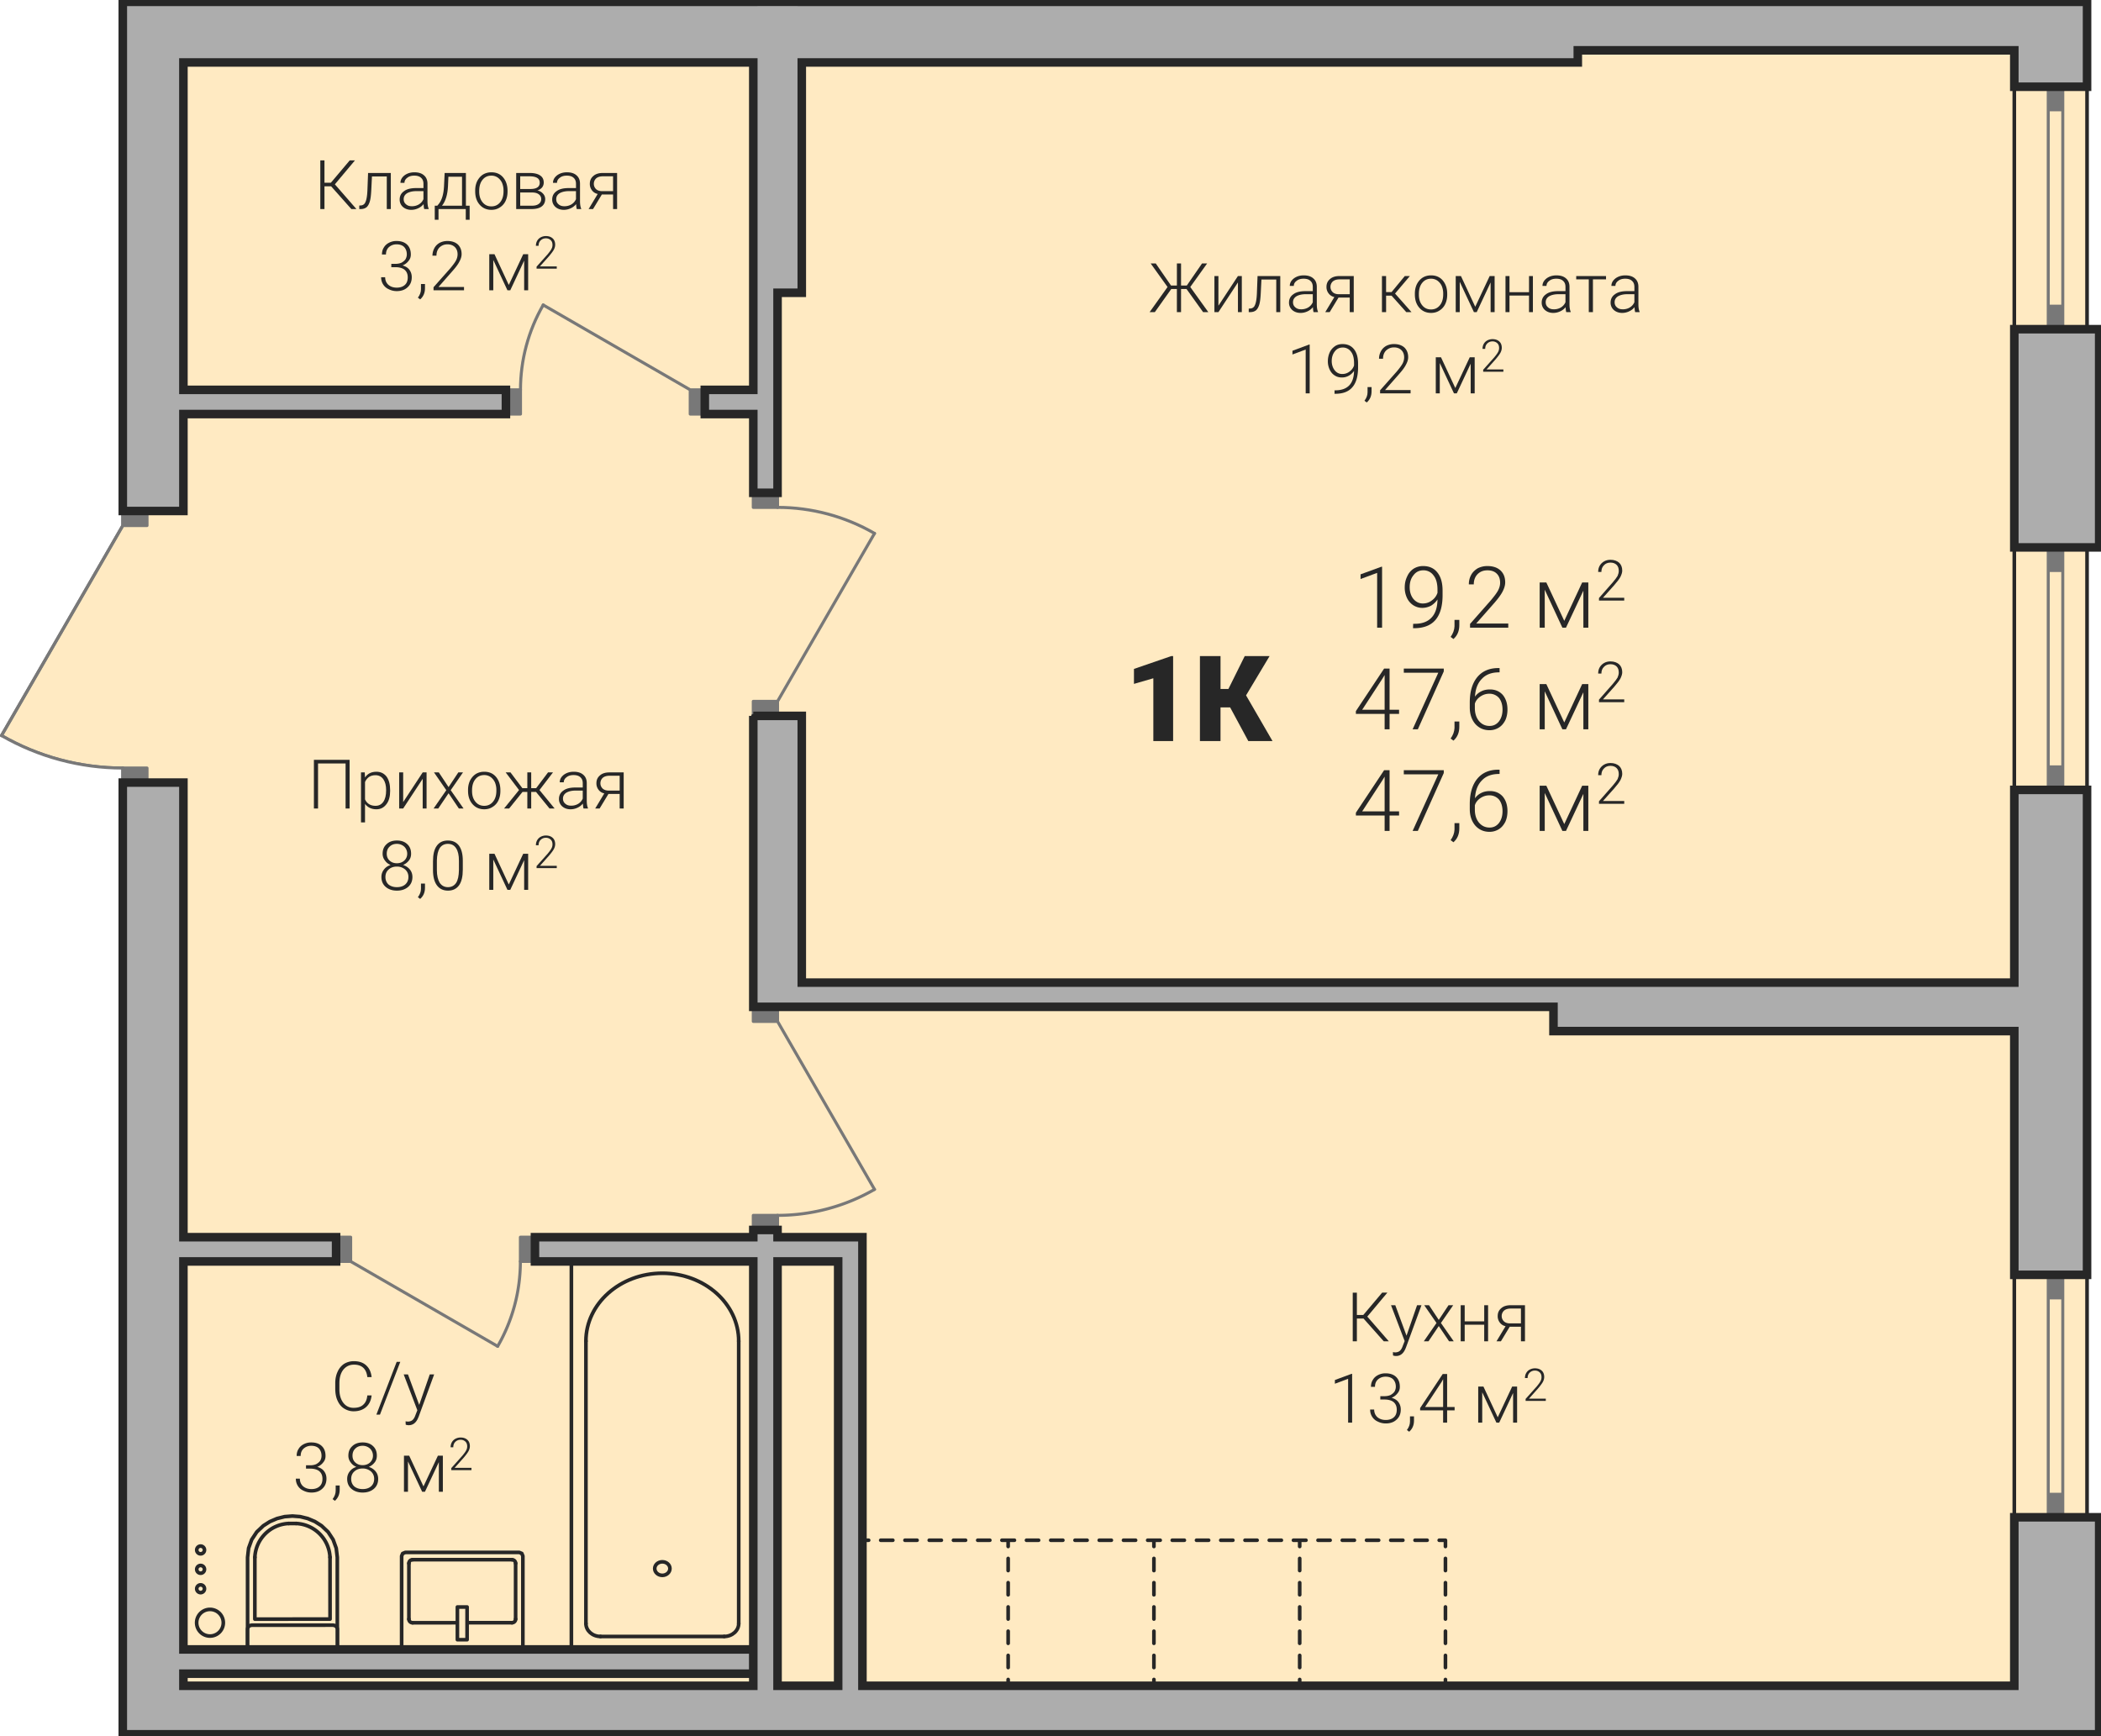 <?xml version='1.0' encoding='utf-8'?>
<ns0:svg xmlns:ns0="http://www.w3.org/2000/svg" xmlns:ns1="http://www.w3.org/1999/xlink" viewBox="0 0 245.589 202.964"><ns0:defs><ns0:clipPath id="a"><ns0:path d="M1755 1494h20v9h-20zm0 0" /></ns0:clipPath><ns0:clipPath id="b"><ns0:path d="M1701.852 1406.82v-61.23h257.953v202.539h-257.953v-112.961l-4.926-.43-4.77-1.281-4.48-2.086z" clip-rule="evenodd" /></ns0:clipPath><ns0:clipPath id="c"><ns0:path d="M1755 1534h3v3h-3zm0 0" /></ns0:clipPath><ns0:clipPath id="d"><ns0:path d="M1701.852 1406.82v-61.23h257.953v202.539h-257.953v-112.961l-4.926-.43-4.77-1.281-4.48-2.086z" clip-rule="evenodd" /></ns0:clipPath><ns0:clipPath id="e"><ns0:path d="M1771 1534h4v3h-4zm0 0" /></ns0:clipPath><ns0:clipPath id="f"><ns0:path d="M1701.852 1406.82v-61.23h257.953v202.539h-257.953v-112.961l-4.926-.43-4.77-1.281-4.48-2.086z" clip-rule="evenodd" /></ns0:clipPath><ns0:clipPath id="g"><ns0:path d="M1763 1527h4v3h-4zm0 0" /></ns0:clipPath><ns0:clipPath id="h"><ns0:path d="M1701.852 1406.82v-61.23h257.953v202.539h-257.953v-112.961l-4.926-.43-4.77-1.281-4.48-2.086z" clip-rule="evenodd" /></ns0:clipPath><ns0:clipPath id="i"><ns0:path d="M1747 1534h1v2h-1zm0 0" /></ns0:clipPath><ns0:clipPath id="j"><ns0:path d="M1701.852 1406.82v-61.23h257.953v202.539h-257.953v-112.961l-4.926-.43-4.77-1.281-4.48-2.086z" clip-rule="evenodd" /></ns0:clipPath><ns0:clipPath id="k"><ns0:path d="M1747 1527h1v2h-1zm0 0" /></ns0:clipPath><ns0:clipPath id="l"><ns0:path d="M1701.852 1406.82v-61.23h257.953v202.539h-257.953v-112.961l-4.926-.43-4.77-1.281-4.48-2.086z" clip-rule="evenodd" /></ns0:clipPath><ns0:clipPath id="m"><ns0:path d="M1735 1527h1v2h-1zm0 0" /></ns0:clipPath><ns0:clipPath id="n"><ns0:path d="M1701.852 1406.82v-61.23h257.953v202.539h-257.953v-112.961l-4.926-.43-4.77-1.281-4.48-2.086z" clip-rule="evenodd" /></ns0:clipPath><ns0:clipPath id="o"><ns0:path d="M1735 1534h1v2h-1zm0 0" /></ns0:clipPath><ns0:clipPath id="p"><ns0:path d="M1701.852 1406.82v-61.23h257.953v202.539h-257.953v-112.961l-4.926-.43-4.77-1.281-4.48-2.086z" clip-rule="evenodd" /></ns0:clipPath><ns0:clipPath id="q"><ns0:path d="M1717 1523h5v5h-5zm0 0" /></ns0:clipPath><ns0:clipPath id="r"><ns0:path d="M1701.852 1406.82v-61.23h257.953v202.539h-257.953v-112.961l-4.926-.43-4.77-1.281-4.48-2.086z" clip-rule="evenodd" /></ns0:clipPath><ns0:clipPath id="s"><ns0:path d="M1721 1523h6v5h-6zm0 0" /></ns0:clipPath><ns0:clipPath id="t"><ns0:path d="M1701.852 1406.82v-61.23h257.953v202.539h-257.953v-112.961l-4.926-.43-4.77-1.281-4.48-2.086z" clip-rule="evenodd" /></ns0:clipPath><ns0:clipPath id="u"><ns0:path d="M1745 1492h4v11h-4zm0 0" /></ns0:clipPath><ns0:clipPath id="v"><ns0:path d="M1701.852 1406.82v-61.23h257.953v202.539h-257.953v-112.961l-4.926-.43-4.77-1.281-4.48-2.086z" clip-rule="evenodd" /></ns0:clipPath><ns0:clipPath id="w"><ns0:path d="M1778 1484h12v4h-12zm0 0" /></ns0:clipPath><ns0:clipPath id="x"><ns0:path d="M1701.852 1406.82v-61.23h257.953v202.539h-257.953v-112.961l-4.926-.43-4.77-1.281-4.48-2.086z" clip-rule="evenodd" /></ns0:clipPath><ns0:clipPath id="y"><ns0:path d="M1778 1404h12v4h-12zm0 0" /></ns0:clipPath><ns0:clipPath id="z"><ns0:path d="M1701.852 1406.82v-61.23h257.953v202.539h-257.953v-112.961l-4.926-.43-4.77-1.281-4.48-2.086z" clip-rule="evenodd" /></ns0:clipPath><ns0:clipPath id="A"><ns0:path d="M1748 1380h4v12h-4zm0 0" /></ns0:clipPath><ns0:clipPath id="B"><ns0:path d="M1701.852 1406.82v-61.23h257.953v202.539h-257.953v-112.961l-4.926-.43-4.77-1.281-4.48-2.086z" clip-rule="evenodd" /></ns0:clipPath><ns0:clipPath id="C"><ns0:path d="M1710 1533h4v4h-4zm0 0" /></ns0:clipPath><ns0:clipPath id="D"><ns0:path d="M1701.852 1406.82v-61.23h257.953v202.539h-257.953v-112.961l-4.926-.43-4.77-1.281-4.48-2.086z" clip-rule="evenodd" /></ns0:clipPath><ns0:clipPath id="E"><ns0:path d="M1710 1530h2v2h-2zm0 0" /></ns0:clipPath><ns0:clipPath id="F"><ns0:path d="M1701.852 1406.82v-61.23h257.953v202.539h-257.953v-112.961l-4.926-.43-4.77-1.281-4.48-2.086z" clip-rule="evenodd" /></ns0:clipPath><ns0:clipPath id="G"><ns0:path d="M1710 1528h2v2h-2zm0 0" /></ns0:clipPath><ns0:clipPath id="H"><ns0:path d="M1701.852 1406.82v-61.23h257.953v202.539h-257.953v-112.961l-4.926-.43-4.77-1.281-4.48-2.086z" clip-rule="evenodd" /></ns0:clipPath><ns0:clipPath id="I"><ns0:path d="M1710 1525h2v3h-2zm0 0" /></ns0:clipPath><ns0:clipPath id="J"><ns0:path d="M1701.852 1406.82v-61.23h257.953v202.539h-257.953v-112.961l-4.926-.43-4.77-1.281-4.48-2.086z" clip-rule="evenodd" /></ns0:clipPath><ns0:clipPath id="K"><ns0:path d="M1846 1411h4v8h-4zm0 0" /></ns0:clipPath><ns0:clipPath id="L"><ns0:path d="M1701.852 1406.82v-61.23h257.953v202.539h-257.953v-112.961l-4.926-.43-4.77-1.281-4.48-2.086z" clip-rule="evenodd" /></ns0:clipPath><ns0:clipPath id="N"><ns0:path d="M1851 1411h6v8h-6zm0 0" /></ns0:clipPath><ns0:clipPath id="O"><ns0:path d="M1701.852 1406.82v-61.23h257.953v202.539h-257.953v-112.961l-4.926-.43-4.77-1.281-4.48-2.086z" clip-rule="evenodd" /></ns0:clipPath><ns0:clipPath id="Q"><ns0:path d="M1857 1417h2v4h-2zm0 0" /></ns0:clipPath><ns0:clipPath id="R"><ns0:path d="M1701.852 1406.82v-61.23h257.953v202.539h-257.953v-112.961l-4.926-.43-4.77-1.281-4.48-2.086z" clip-rule="evenodd" /></ns0:clipPath><ns0:clipPath id="T"><ns0:path d="M1859 1411h5v8h-5zm0 0" /></ns0:clipPath><ns0:clipPath id="U"><ns0:path d="M1701.852 1406.82v-61.23h257.953v202.539h-257.953v-112.961l-4.926-.43-4.77-1.281-4.48-2.086z" clip-rule="evenodd" /></ns0:clipPath><ns0:clipPath id="W"><ns0:path d="M1864 1418h1v1h-1zm0 0" /></ns0:clipPath><ns0:clipPath id="X"><ns0:path d="M1701.852 1406.82v-61.23h257.953v202.539h-257.953v-112.961l-4.926-.43-4.77-1.281-4.48-2.086z" clip-rule="evenodd" /></ns0:clipPath><ns0:clipPath id="Z"><ns0:path d="M1867 1413h7v6h-7zm0 0" /></ns0:clipPath><ns0:clipPath id="aa"><ns0:path d="M1701.852 1406.82v-61.23h257.953v202.539h-257.953v-112.961l-4.926-.43-4.77-1.281-4.48-2.086z" clip-rule="evenodd" /></ns0:clipPath><ns0:clipPath id="ac"><ns0:path d="M1874 1410h4v6h-4zm0 0" /></ns0:clipPath><ns0:clipPath id="ad"><ns0:path d="M1701.852 1406.82v-61.23h257.953v202.539h-257.953v-112.961l-4.926-.43-4.77-1.281-4.48-2.086z" clip-rule="evenodd" /></ns0:clipPath><ns0:clipPath id="af"><ns0:path d="M1845 1423h7v8h-7zm0 0" /></ns0:clipPath><ns0:clipPath id="ag"><ns0:path d="M1701.852 1406.82v-61.23h257.953v202.539h-257.953v-112.961l-4.926-.43-4.77-1.281-4.48-2.086z" clip-rule="evenodd" /></ns0:clipPath><ns0:clipPath id="ai"><ns0:path d="M1851 1423h6v8h-6zm0 0" /></ns0:clipPath><ns0:clipPath id="aj"><ns0:path d="M1701.852 1406.82v-61.23h257.953v202.539h-257.953v-112.961l-4.926-.43-4.77-1.281-4.48-2.086z" clip-rule="evenodd" /></ns0:clipPath><ns0:clipPath id="al"><ns0:path d="M1857 1429h2v3h-2zm0 0" /></ns0:clipPath><ns0:clipPath id="am"><ns0:path d="M1701.852 1406.82v-61.23h257.953v202.539h-257.953v-112.961l-4.926-.43-4.77-1.281-4.48-2.086z" clip-rule="evenodd" /></ns0:clipPath><ns0:clipPath id="an"><ns0:path d="M1859 1423h5v8h-5zm0 0" /></ns0:clipPath><ns0:clipPath id="ao"><ns0:path d="M1701.852 1406.82v-61.23h257.953v202.539h-257.953v-112.961l-4.926-.43-4.77-1.281-4.48-2.086z" clip-rule="evenodd" /></ns0:clipPath><ns0:clipPath id="aq"><ns0:path d="M1864 1430h1v1h-1zm0 0" /></ns0:clipPath><ns0:clipPath id="ar"><ns0:path d="M1701.852 1406.82v-61.23h257.953v202.539h-257.953v-112.961l-4.926-.43-4.77-1.281-4.48-2.086z" clip-rule="evenodd" /></ns0:clipPath><ns0:clipPath id="as"><ns0:path d="M1867 1425h7v6h-7zm0 0" /></ns0:clipPath><ns0:clipPath id="at"><ns0:path d="M1701.852 1406.82v-61.23h257.953v202.539h-257.953v-112.961l-4.926-.43-4.77-1.281-4.48-2.086z" clip-rule="evenodd" /></ns0:clipPath><ns0:clipPath id="au"><ns0:path d="M1874 1422h4v6h-4zm0 0" /></ns0:clipPath><ns0:clipPath id="av"><ns0:path d="M1701.852 1406.82v-61.23h257.953v202.539h-257.953v-112.961l-4.926-.43-4.77-1.281-4.48-2.086z" clip-rule="evenodd" /></ns0:clipPath><ns0:clipPath id="aw"><ns0:path d="M1845 1435h7v8h-7zm0 0" /></ns0:clipPath><ns0:clipPath id="ax"><ns0:path d="M1701.852 1406.82v-61.23h257.953v202.539h-257.953v-112.961l-4.926-.43-4.77-1.281-4.48-2.086z" clip-rule="evenodd" /></ns0:clipPath><ns0:clipPath id="ay"><ns0:path d="M1851 1435h6v8h-6zm0 0" /></ns0:clipPath><ns0:clipPath id="az"><ns0:path d="M1701.852 1406.82v-61.23h257.953v202.539h-257.953v-112.961l-4.926-.43-4.77-1.281-4.48-2.086z" clip-rule="evenodd" /></ns0:clipPath><ns0:clipPath id="aA"><ns0:path d="M1857 1441h2v3h-2zm0 0" /></ns0:clipPath><ns0:clipPath id="aB"><ns0:path d="M1701.852 1406.82v-61.23h257.953v202.539h-257.953v-112.961l-4.926-.43-4.77-1.281-4.48-2.086z" clip-rule="evenodd" /></ns0:clipPath><ns0:clipPath id="aC"><ns0:path d="M1859 1435h5v8h-5zm0 0" /></ns0:clipPath><ns0:clipPath id="aD"><ns0:path d="M1701.852 1406.82v-61.23h257.953v202.539h-257.953v-112.961l-4.926-.43-4.77-1.281-4.48-2.086z" clip-rule="evenodd" /></ns0:clipPath><ns0:clipPath id="aE"><ns0:path d="M1864 1442h1v1h-1zm0 0" /></ns0:clipPath><ns0:clipPath id="aF"><ns0:path d="M1701.852 1406.82v-61.23h257.953v202.539h-257.953v-112.961l-4.926-.43-4.77-1.281-4.48-2.086z" clip-rule="evenodd" /></ns0:clipPath><ns0:clipPath id="aG"><ns0:path d="M1867 1437h7v6h-7zm0 0" /></ns0:clipPath><ns0:clipPath id="aH"><ns0:path d="M1701.852 1406.82v-61.23h257.953v202.539h-257.953v-112.961l-4.926-.43-4.77-1.281-4.48-2.086z" clip-rule="evenodd" /></ns0:clipPath><ns0:clipPath id="aI"><ns0:path d="M1874 1434h4v6h-4zm0 0" /></ns0:clipPath><ns0:clipPath id="aJ"><ns0:path d="M1701.852 1406.82v-61.23h257.953v202.539h-257.953v-112.961l-4.926-.43-4.77-1.281-4.48-2.086z" clip-rule="evenodd" /></ns0:clipPath><ns0:clipPath id="aK"><ns0:path d="M1820 1422h5v11h-5zm0 0" /></ns0:clipPath><ns0:clipPath id="aL"><ns0:path d="M1701.852 1406.82v-61.23h257.953v202.539h-257.953v-112.961l-4.926-.43-4.77-1.281-4.48-2.086z" clip-rule="evenodd" /></ns0:clipPath><ns0:clipPath id="aN"><ns0:path d="M1827 1422h10v11h-10zm0 0" /></ns0:clipPath><ns0:clipPath id="aO"><ns0:path d="M1701.852 1406.82v-61.23h257.953v202.539h-257.953v-112.961l-4.926-.43-4.77-1.281-4.48-2.086z" clip-rule="evenodd" /></ns0:clipPath><ns0:clipPath id="aQ"><ns0:path d="M1821 1376h26v6h-26zm0 0" /></ns0:clipPath><ns0:clipPath id="aR"><ns0:path d="M1701.852 1406.82v-61.23h257.953v202.539h-257.953v-112.961l-4.926-.43-4.77-1.281-4.48-2.086z" clip-rule="evenodd" /></ns0:clipPath><ns0:clipPath id="aY"><ns0:path d="M1849 1377h31v5h-31zm0 0" /></ns0:clipPath><ns0:clipPath id="aZ"><ns0:path d="M1701.852 1406.82v-61.23h257.953v202.539h-257.953v-112.961l-4.926-.43-4.77-1.281-4.48-2.086z" clip-rule="evenodd" /></ns0:clipPath><ns0:clipPath id="bf"><ns0:path d="M1838 1385h15v8h-15zm0 0" /></ns0:clipPath><ns0:clipPath id="bg"><ns0:path d="M1701.852 1406.82v-61.23h257.953v202.539h-257.953v-112.961l-4.926-.43-4.77-1.281-4.48-2.086z" clip-rule="evenodd" /></ns0:clipPath><ns0:clipPath id="bl"><ns0:path d="M1852 1391h1v1h-1zm0 0" /></ns0:clipPath><ns0:clipPath id="bm"><ns0:path d="M1701.852 1406.82v-61.23h257.953v202.539h-257.953v-112.961l-4.926-.43-4.77-1.281-4.48-2.086z" clip-rule="evenodd" /></ns0:clipPath><ns0:clipPath id="bn"><ns0:path d="M1855 1387h5v5h-5zm0 0" /></ns0:clipPath><ns0:clipPath id="bo"><ns0:path d="M1701.852 1406.82v-61.23h257.953v202.539h-257.953v-112.961l-4.926-.43-4.77-1.281-4.48-2.086z" clip-rule="evenodd" /></ns0:clipPath><ns0:clipPath id="bp"><ns0:path d="M1860 1385h4v4h-4zm0 0" /></ns0:clipPath><ns0:clipPath id="bq"><ns0:path d="M1701.852 1406.82v-61.23h257.953v202.539h-257.953v-112.961l-4.926-.43-4.77-1.281-4.48-2.086z" clip-rule="evenodd" /></ns0:clipPath><ns0:clipPath id="bs"><ns0:path d="M1845 1496h21v8h-21zm0 0" /></ns0:clipPath><ns0:clipPath id="bt"><ns0:path d="M1701.852 1406.82v-61.23h257.953v202.539h-257.953v-112.961l-4.926-.43-4.77-1.281-4.48-2.086z" clip-rule="evenodd" /></ns0:clipPath><ns0:clipPath id="bx"><ns0:path d="M1843 1505h15v8h-15zm0 0" /></ns0:clipPath><ns0:clipPath id="by"><ns0:path d="M1701.852 1406.82v-61.23h257.953v202.539h-257.953v-112.961l-4.926-.43-4.77-1.281-4.48-2.086z" clip-rule="evenodd" /></ns0:clipPath><ns0:clipPath id="bB"><ns0:path d="M1857 1511h1v1h-1zm0 0" /></ns0:clipPath><ns0:clipPath id="bC"><ns0:path d="M1701.852 1406.82v-61.23h257.953v202.539h-257.953v-112.961l-4.926-.43-4.77-1.281-4.48-2.086z" clip-rule="evenodd" /></ns0:clipPath><ns0:clipPath id="bD"><ns0:path d="M1860 1507h5v5h-5zm0 0" /></ns0:clipPath><ns0:clipPath id="bE"><ns0:path d="M1701.852 1406.82v-61.23h257.953v202.539h-257.953v-112.961l-4.926-.43-4.77-1.281-4.48-2.086z" clip-rule="evenodd" /></ns0:clipPath><ns0:clipPath id="bF"><ns0:path d="M1865 1505h4v5h-4zm0 0" /></ns0:clipPath><ns0:clipPath id="bG"><ns0:path d="M1701.852 1406.82v-61.23h257.953v202.539h-257.953v-112.961l-4.926-.43-4.77-1.281-4.48-2.086z" clip-rule="evenodd" /></ns0:clipPath><ns0:clipPath id="bH"><ns0:path d="M1724 1434h37v8h-37zm0 0" /></ns0:clipPath><ns0:clipPath id="bI"><ns0:path d="M1701.852 1406.82v-61.23h257.953v202.539h-257.953v-112.961l-4.926-.43-4.77-1.281-4.48-2.086z" clip-rule="evenodd" /></ns0:clipPath><ns0:clipPath id="bM"><ns0:path d="M1732 1443h10v8h-10zm0 0" /></ns0:clipPath><ns0:clipPath id="bN"><ns0:path d="M1701.852 1406.82v-61.23h257.953v202.539h-257.953v-112.961l-4.926-.43-4.77-1.281-4.48-2.086z" clip-rule="evenodd" /></ns0:clipPath><ns0:clipPath id="bQ"><ns0:path d="M1742 1449h1v1h-1zm0 0" /></ns0:clipPath><ns0:clipPath id="bR"><ns0:path d="M1701.852 1406.82v-61.23h257.953v202.539h-257.953v-112.961l-4.926-.43-4.77-1.281-4.48-2.086z" clip-rule="evenodd" /></ns0:clipPath><ns0:clipPath id="bS"><ns0:path d="M1744 1445h6v5h-6zm0 0" /></ns0:clipPath><ns0:clipPath id="bT"><ns0:path d="M1701.852 1406.82v-61.23h257.953v202.539h-257.953v-112.961l-4.926-.43-4.77-1.281-4.48-2.086z" clip-rule="evenodd" /></ns0:clipPath><ns0:clipPath id="bU"><ns0:path d="M1750 1443h3v4h-3zm0 0" /></ns0:clipPath><ns0:clipPath id="bV"><ns0:path d="M1701.852 1406.82v-61.23h257.953v202.539h-257.953v-112.961l-4.926-.43-4.77-1.281-4.48-2.086z" clip-rule="evenodd" /></ns0:clipPath><ns0:clipPath id="bW"><ns0:path d="M1726 1504h13v8h-13zm0 0" /></ns0:clipPath><ns0:clipPath id="bX"><ns0:path d="M1701.852 1406.82v-61.23h257.953v202.539h-257.953v-112.961l-4.926-.43-4.77-1.281-4.48-2.086z" clip-rule="evenodd" /></ns0:clipPath><ns0:clipPath id="ca"><ns0:path d="M1722 1514h10v7h-10zm0 0" /></ns0:clipPath><ns0:clipPath id="cb"><ns0:path d="M1701.852 1406.82v-61.23h257.953v202.539h-257.953v-112.961l-4.926-.43-4.77-1.281-4.48-2.086z" clip-rule="evenodd" /></ns0:clipPath><ns0:clipPath id="cc"><ns0:path d="M1732 1519h1v1h-1zm0 0" /></ns0:clipPath><ns0:clipPath id="cd"><ns0:path d="M1701.852 1406.82v-61.23h257.953v202.539h-257.953v-112.961l-4.926-.43-4.77-1.281-4.48-2.086z" clip-rule="evenodd" /></ns0:clipPath><ns0:clipPath id="ce"><ns0:path d="M1734 1515h6v5h-6zm0 0" /></ns0:clipPath><ns0:clipPath id="cf"><ns0:path d="M1701.852 1406.82v-61.23h257.953v202.539h-257.953v-112.961l-4.926-.43-4.77-1.281-4.48-2.086z" clip-rule="evenodd" /></ns0:clipPath><ns0:clipPath id="cg"><ns0:path d="M1740 1513h3v5h-3zm0 0" /></ns0:clipPath><ns0:clipPath id="ch"><ns0:path d="M1701.852 1406.82v-61.23h257.953v202.539h-257.953v-112.961l-4.926-.43-4.77-1.281-4.48-2.086z" clip-rule="evenodd" /></ns0:clipPath><ns0:clipPath id="ci"><ns0:path d="M1724 1364h36v8h-36zm0 0" /></ns0:clipPath><ns0:clipPath id="cj"><ns0:path d="M1701.852 1406.82v-61.23h257.953v202.539h-257.953v-112.961l-4.926-.43-4.77-1.281-4.48-2.086z" clip-rule="evenodd" /></ns0:clipPath><ns0:clipPath id="cm"><ns0:path d="M1732 1373h10v8h-10zm0 0" /></ns0:clipPath><ns0:clipPath id="cn"><ns0:path d="M1701.852 1406.82v-61.23h257.953v202.539h-257.953v-112.961l-4.926-.43-4.77-1.281-4.48-2.086z" clip-rule="evenodd" /></ns0:clipPath><ns0:clipPath id="co"><ns0:path d="M1742 1379h1v1h-1zm0 0" /></ns0:clipPath><ns0:clipPath id="cp"><ns0:path d="M1701.852 1406.82v-61.23h257.953v202.539h-257.953v-112.961l-4.926-.43-4.77-1.281-4.48-2.086z" clip-rule="evenodd" /></ns0:clipPath><ns0:clipPath id="cq"><ns0:path d="M1744 1375h6v5h-6zm0 0" /></ns0:clipPath><ns0:clipPath id="cr"><ns0:path d="M1701.852 1406.82v-61.23h257.953v202.539h-257.953v-112.961l-4.926-.43-4.77-1.281-4.48-2.086z" clip-rule="evenodd" /></ns0:clipPath><ns0:clipPath id="cs"><ns0:path d="M1750 1372h3v5h-3zm0 0" /></ns0:clipPath><ns0:clipPath id="ct"><ns0:path d="M1701.852 1406.82v-61.23h257.953v202.539h-257.953v-112.961l-4.926-.43-4.77-1.281-4.48-2.086z" clip-rule="evenodd" /></ns0:clipPath><ns0:clipPath id="cu"><ns0:path d="M1687 1431h16v5h-16zm0 0" /></ns0:clipPath><ns0:clipPath id="cv"><ns0:path d="M1701.852 1406.82v-61.23h257.953v202.539h-257.953v-112.961l-4.926-.43-4.77-1.281-4.48-2.086z" clip-rule="evenodd" /></ns0:clipPath><ns0:path id="M" d="M3.375 0h-.578v-6.406l-1.938.718v-.546l2.438-.891h.078Zm0 0" /><ns0:path id="P" d="M4.313-3.297a2.4 2.4 0 0 1-.766.735c-.313.156-.656.25-1.016.25-.406 0-.765-.126-1.078-.329A2.07 2.07 0 0 1 .734-3.5a2.8 2.8 0 0 1-.25-1.203c0-.484.094-.89.282-1.281.172-.391.422-.688.75-.907a2.06 2.06 0 0 1 1.125-.312c.703 0 1.265.25 1.656.75.406.5.61 1.203.61 2.125v.531c0 1.281-.282 2.25-.829 2.89s-1.375.97-2.516.97h-.109l.016-.516h.203c.844 0 1.5-.25 1.937-.719.454-.469.688-1.172.704-2.125m-1.72.469c.391 0 .75-.11 1.063-.36a1.72 1.72 0 0 0 .656-.89v-.344c0-.719-.14-1.281-.453-1.672a1.42 1.42 0 0 0-1.203-.61c-.469 0-.86.188-1.14.563-.313.375-.453.844-.453 1.407q0 .82.421 1.359c.297.36.672.547 1.11.547m0 0" /><ns0:path id="S" d="m.625 1.328-.328-.25C.578.688.734.266.75-.156v-.75h.563v.61c0 .671-.22 1.218-.688 1.624m0 0" /><ns0:path id="V" d="M5.125 0H.656v-.437l2.438-2.766c.406-.485.687-.86.844-1.156.156-.313.234-.594.234-.891 0-.453-.125-.797-.39-1.062-.266-.266-.626-.391-1.094-.391-.485 0-.86.156-1.157.453-.297.313-.437.703-.437 1.188H.516c0-.391.078-.75.265-1.094.172-.328.438-.578.766-.782a2.46 2.46 0 0 1 1.14-.265c.657 0 1.157.172 1.532.516.36.343.547.796.547 1.39 0 .344-.11.703-.313 1.094-.203.39-.578.89-1.094 1.469L1.375-.484h3.75zm0 0" /><ns0:path id="ab" d="M3.688-.797 5.78-5.28h.72V0h-.578v-4.328L3.89 0h-.422L1.406-4.437V0H.813v-5.281h.78zm0 0" /><ns0:path id="ah" d="M4.25-2.281h1.11v.484H4.25V0h-.578v-1.797H.312v-.328L3.61-7.094h.641Zm-3.203 0h2.625v-4.063l-.266.438zm0 0" /><ns0:path id="ak" d="M5.047-6.766 2.016 0h-.61l3-6.61H.375v-.484h4.672zm0 0" /><ns0:path id="ap" d="M4.11-7.156v.5h-.063c-.86 0-1.531.25-2 .75-.5.5-.766 1.203-.813 2.093a1.9 1.9 0 0 1 .735-.624c.312-.157.64-.22 1.015-.22.625 0 1.125.22 1.5.641.36.438.547 1 .547 1.704 0 .453-.078.874-.25 1.25-.187.359-.422.656-.75.859a2.03 2.03 0 0 1-1.093.312c-.688 0-1.235-.25-1.672-.734-.422-.5-.641-1.14-.641-1.922v-.578c0-1.281.297-2.266.875-2.969s1.406-1.062 2.453-1.062zm-1.204 3c-.39 0-.719.11-1.047.328-.312.219-.546.5-.64.844v.5q0 .914.468 1.5c.329.39.735.593 1.25.593.454 0 .813-.171 1.11-.546.266-.36.406-.813.406-1.36 0-.562-.14-1.015-.406-1.36a1.47 1.47 0 0 0-1.14-.5m0 0" /><ns0:path id="ae" d="M3.39 0H.439v-.297l1.609-1.828q.398-.468.562-.75c.094-.219.141-.406.141-.594 0-.297-.078-.531-.25-.703s-.422-.266-.719-.266c-.328 0-.578.11-.765.313-.203.203-.297.453-.297.781H.344c0-.265.047-.5.172-.719q.188-.327.515-.515.329-.188.75-.188c.422 0 .766.125 1.016.344.234.219.36.531.36.922 0 .219-.079.453-.204.719-.14.265-.39.594-.734.984L.906-.328h2.485zm0 0" /><ns0:path id="aM" d="M5.719 0H3.406v-7.344l-2.265.657v-1.75l4.359-1.5h.219zm0 0" /><ns0:path id="aP" d="M4.266-3.937H3.14V0H.734v-9.937h2.407v3.843h.922l1.906-3.843h2.906l-2.75 4.593L9.219 0H6.39Zm0 0" /><ns0:path id="aS" d="M4.406-2.703h-.64V0H3.28v-2.703h-.656L.703 0h-.61l2.095-2.937-1.97-2.75h.595l1.78 2.578h.688v-2.578h.485v2.578h.672l1.78-2.578h.595l-1.97 2.75L6.954 0h-.61Zm0 0" /><ns0:path id="aT" d="M3.39-4.219h.454V0H3.39v-3.469L1.109 0H.641v-4.219h.468V-.75Zm0 0" /><ns0:path id="aU" d="M3.86-4.219V0h-.47v-3.812H1.657l-.078 1.578c-.031.593-.078 1.03-.172 1.343s-.218.532-.375.672C.86-.079.625 0 .344 0H.172v-.406l.14-.016a.585.585 0 0 0 .579-.39q.188-.375.234-1.36l.078-2.047Zm0 0" /><ns0:path id="aV" d="M3.266 0c-.047-.125-.063-.328-.079-.578a1.7 1.7 0 0 1-.624.484 1.9 1.9 0 0 1-.813.188c-.406 0-.734-.125-.984-.344a1.13 1.13 0 0 1-.375-.86q0-.632.515-.984c.328-.25.813-.36 1.422-.36h.844v-.483c0-.297-.078-.532-.266-.704-.187-.187-.469-.265-.812-.265-.328 0-.61.078-.813.25-.218.156-.328.36-.328.594H.484c0-.344.157-.626.47-.876.312-.234.702-.359 1.155-.359.47 0 .844.11 1.11.344.281.234.422.562.422 1v2c0 .406.046.703.14.906V0ZM1.813-.328c.312 0 .593-.078.828-.219.25-.156.422-.36.53-.61v-.937h-.827c-.469 0-.828.094-1.094.25-.266.172-.39.407-.39.688 0 .234.078.437.265.593.172.157.39.235.688.235m0 0" /><ns0:path id="aW" d="M3.688-4.219V0h-.47v-1.703H1.907L.875 0H.359l1.063-1.766a1.1 1.1 0 0 1-.672-.421 1.2 1.2 0 0 1-.25-.766c0-.39.14-.688.422-.922.265-.234.64-.344 1.11-.344ZM.967-2.953c0 .25.095.453.25.61.157.155.376.234.657.25h1.344v-1.735H2.03c-.328 0-.594.078-.781.234a.85.85 0 0 0-.281.64m0 0" /><ns0:path id="ba" d="M1.75-1.922h-.64V0H.624v-4.219h.484v1.875h.641l1.547-1.875h.594L2.156-2.172 4.078 0h-.61Zm0 0" /><ns0:path id="bb" d="M.344-2.172c0-.406.078-.765.234-1.094.172-.328.39-.578.672-.765.281-.172.61-.266.984-.266.563 0 1.016.188 1.36.578.344.406.531.922.531 1.578v.094c0 .422-.078.781-.234 1.11a1.76 1.76 0 0 1-.672.75q-.422.28-.985.28C1.688.094 1.22-.108.875-.5.515-.906.344-1.422.344-2.078Zm.469.125c0 .516.125.922.39 1.25.266.328.61.485 1.031.485.422 0 .766-.157 1.032-.485.265-.328.39-.75.39-1.281v-.094a2.3 2.3 0 0 0-.172-.89 1.57 1.57 0 0 0-.515-.626 1.27 1.27 0 0 0-.735-.218c-.421 0-.765.156-1.03.484-.266.328-.391.766-.391 1.297Zm0 0" /><ns0:path id="bc" d="m2.938-.625 1.687-3.594h.578V0h-.469v-3.469L3.11 0h-.328L1.125-3.547V0H.656v-4.219h.61zm0 0" /><ns0:path id="bd" d="M3.844 0H3.39v-1.937H1.109V0H.641v-4.219h.468v1.89h2.282v-1.89h.453Zm0 0" /><ns0:path id="be" d="M3.64-3.828H2.11V0h-.485v-3.828H.156v-.39h3.485zm0 0" /><ns0:path id="bh" d="M2.703 0h-.469v-5.125l-1.546.578v-.437l1.937-.72h.078zm0 0" /><ns0:path id="bi" d="M3.453-2.625c-.172.234-.375.438-.625.563-.25.14-.515.203-.797.203-.328 0-.61-.079-.86-.25-.25-.157-.437-.391-.577-.688a2.25 2.25 0 0 1-.203-.969c0-.375.078-.718.218-1.03.141-.298.344-.532.61-.72.25-.171.547-.25.89-.25.579 0 1.016.204 1.329.594.328.406.484.969.484 1.703v.422c0 1.031-.219 1.813-.656 2.313-.438.53-1.11.78-2.016.78h-.078v-.405h.172C2.016-.375 2.53-.562 2.89-.937q.539-.563.562-1.688m-1.375.36q.47 0 .844-.282c.25-.187.437-.422.531-.719v-.265c0-.578-.11-1.031-.36-1.344a1.14 1.14 0 0 0-.968-.484c-.375 0-.687.14-.922.453-.234.297-.36.672-.36 1.125 0 .422.126.797.345 1.078.234.297.53.437.89.437m0 0" /><ns0:path id="bj" d="M.5 1.063.234.859C.47.547.594.22.594-.125v-.61h.469v.5c0 .532-.188.97-.563 1.297m0 0" /><ns0:path id="bk" d="M4.094 0H.53v-.36l1.953-2.202c.313-.376.547-.688.672-.922a1.6 1.6 0 0 0 .188-.72c0-.359-.11-.64-.313-.843-.219-.219-.515-.328-.875-.328-.39 0-.687.14-.937.375-.235.25-.344.563-.344.953H.406c0-.328.078-.61.219-.875.14-.266.344-.469.61-.625a1.96 1.96 0 0 1 .921-.219c.516 0 .922.141 1.219.407.281.28.438.64.438 1.125 0 .265-.079.547-.25.859-.157.328-.454.719-.876 1.188L1.11-.391h2.985Zm0 0" /><ns0:path id="bu" d="M2-2.656h-.781V0H.734v-5.687h.485v2.609h.75l2.203-2.61h.61L2.437-2.89 4.953 0H4.36zm0 0" /><ns0:path id="bv" d="M1.938-.656 3.172-4.22h.515L1.876.72l-.094.219c-.234.515-.593.78-1.062.78a1 1 0 0 1-.36-.062l-.015-.39.25.03c.219 0 .422-.062.547-.171.14-.11.265-.312.359-.594L1.72-.03.125-4.22h.5zm0 0" /><ns0:path id="bw" d="m1.938-2.5 1.14-1.719h.547L2.188-2.14 3.688 0H3.14L1.938-1.781.734 0H.188l1.484-2.14L.234-4.22h.563zm0 0" /><ns0:path id="bz" d="M1.563-3.094h.5c.25 0 .5-.047.703-.14.187-.11.343-.235.453-.391.094-.172.156-.36.156-.578 0-.36-.11-.64-.312-.86-.204-.203-.5-.312-.891-.312-.36 0-.656.125-.89.328-.235.219-.344.5-.344.86h-.47c0-.297.063-.579.22-.813.14-.25.359-.437.609-.562a1.85 1.85 0 0 1 .875-.204c.531 0 .937.141 1.234.422s.438.672.438 1.157c0 .28-.078.53-.266.75a1.6 1.6 0 0 1-.703.53c.344.095.625.266.797.5.187.25.281.532.281.876 0 .484-.156.875-.484 1.172-.313.297-.735.453-1.266.453-.344 0-.656-.078-.937-.219a1.45 1.45 0 0 1-.657-.562 1.5 1.5 0 0 1-.234-.844h.469q0 .54.375.89c.265.22.578.329.984.329.39 0 .719-.11.938-.313.234-.203.343-.5.343-.89 0-.391-.125-.673-.375-.891-.234-.188-.593-.297-1.062-.297h-.485Zm0 0" /><ns0:path id="bA" d="M3.406-1.828h.875v.39h-.875V0h-.469v-1.437H.25v-.266l2.64-3.984h.516Zm-2.578 0h2.11v-3.25l-.204.36Zm0 0" /><ns0:path id="bJ" d="M4.906 0h-.468v-5.266h-3.22V0H.735v-5.687h4.172Zm0 0" /><ns0:path id="bK" d="M4-2.062C4-1.406 3.86-.875 3.563-.5c-.297.39-.672.594-1.172.594-.578 0-1.016-.219-1.328-.625v2.156h-.47v-5.844h.438l.032.594c.296-.453.75-.672 1.328-.672.5 0 .89.188 1.187.563.281.39.422.922.422 1.609Zm-.469-.079c0-.546-.11-.968-.328-1.28s-.531-.47-.922-.47c-.297 0-.531.063-.75.204-.187.14-.36.328-.468.593v2.031c.109.25.28.438.484.563s.453.188.734.188c.406 0 .703-.157.922-.47q.328-.468.328-1.359m0 0" /><ns0:path id="bL" d="M3.828-1.937h-.562V0h-.453v-1.937H2.25L.688 0H.094l1.75-2.156L.28-4.22h.563l1.39 1.844h.579V-4.22h.453v1.844h.578l1.39-1.844h.579L4.234-2.156 6 0h-.594Zm0 0" /><ns0:path id="bO" d="M3.875-4.219c0 .297-.078.563-.25.782a1.67 1.67 0 0 1-.687.53c.328.11.593.282.796.532s.297.547.297.875c0 .484-.172.875-.5 1.156-.328.282-.765.438-1.312.438S1.234-.062.906-.344c-.328-.281-.5-.672-.5-1.156 0-.328.094-.61.297-.875.188-.25.438-.422.781-.531a1.44 1.44 0 0 1-.671-.531 1.24 1.24 0 0 1-.266-.782c0-.484.156-.843.469-1.125.297-.281.703-.422 1.203-.422s.906.141 1.203.422c.312.282.453.657.453 1.125M3.563-1.5c0-.36-.126-.64-.376-.875a1.47 1.47 0 0 0-.968-.344c-.39 0-.719.11-.969.344-.25.219-.375.516-.375.875 0 .36.125.656.36.875.25.203.577.313.984.313.406 0 .734-.11.969-.313.25-.219.374-.516.374-.875m-.141-2.719c0-.328-.125-.61-.344-.828a1.27 1.27 0 0 0-.86-.328c-.359 0-.64.11-.859.328-.218.203-.328.484-.328.828q0 .492.328.797c.22.203.5.313.86.313.344 0 .64-.11.86-.313a1.05 1.05 0 0 0 .343-.797m0 0" /><ns0:path id="bP" d="M3.953-2.375c0 .813-.14 1.422-.437 1.844-.297.406-.72.625-1.297.625-.563 0-1-.219-1.297-.625s-.453-1-.453-1.766v-1.031c0-.797.14-1.406.437-1.813.297-.421.735-.625 1.297-.625.578 0 1 .204 1.297.594.297.406.453.984.453 1.766zM3.5-3.391c0-.656-.11-1.14-.328-1.468-.219-.344-.531-.516-.969-.516-.406 0-.734.172-.953.5-.203.328-.312.797-.328 1.438v1.124c0 .657.125 1.141.328 1.485.234.344.547.516.969.516.406 0 .734-.172.953-.5.219-.344.312-.829.328-1.485zm0 0" /><ns0:path id="bY" d="M4.75-1.766c-.062.594-.281 1.047-.656 1.375-.36.313-.844.485-1.453.485-.422 0-.782-.125-1.11-.328S.953-.75.781-1.125C.594-1.515.516-1.953.5-2.453v-.735q0-.772.281-1.359a2.14 2.14 0 0 1 .75-.906 2.2 2.2 0 0 1 1.157-.313c.609 0 1.093.172 1.437.5.36.329.563.782.625 1.36h-.5c-.11-.969-.64-1.453-1.562-1.453-.516 0-.922.203-1.235.578-.312.39-.469.922-.469 1.61v.687c0 .656.157 1.187.454 1.578.296.39.703.594 1.203.594.515 0 .89-.125 1.14-.375q.399-.352.469-1.079Zm0 0" /><ns0:path id="bZ" d="M.531.484H.11l2.375-6.171h.422Zm0 0" /><ns0:path id="ck" d="m.5-.39.219-.266c.328-.453.515-1.094.562-1.953l.078-1.61h2.485V-.39h.437v1.64h-.453V0H.641v1.25H.203V-.39zm.547 0H3.39v-3.391H1.797L1.75-2.687c-.047 1-.281 1.78-.703 2.296m0 0" /><ns0:path id="cl" d="M.656 0v-4.219h1.547c.547 0 .953.094 1.235.282.296.187.437.468.437.843 0 .219-.062.39-.187.563a1.2 1.2 0 0 1-.563.36c.281.046.484.171.656.358a.91.91 0 0 1 .266.641c0 .375-.14.672-.422.875C3.359-.094 2.953 0 2.469 0Zm.469-1.937v1.546h1.36c.343 0 .609-.062.796-.203a.65.65 0 0 0 .297-.578.65.65 0 0 0-.297-.562c-.187-.141-.453-.203-.797-.203Zm0-.407h1.172c.75 0 1.11-.25 1.11-.734 0-.266-.11-.453-.298-.563-.203-.125-.515-.187-.906-.187H1.125Zm0 0" /><ns0:path id="br" d="M2.703 0H.343v-.234l1.298-1.453c.203-.25.359-.454.437-.61a.96.96 0 0 0 .125-.469c0-.25-.062-.421-.203-.562a.8.8 0 0 0-.578-.219.84.84 0 0 0-.61.25c-.156.156-.234.36-.234.625H.266c0-.219.046-.406.14-.578s.235-.312.407-.406a1.3 1.3 0 0 1 .609-.156c.344 0 .61.093.812.28.188.173.282.423.282.735 0 .172-.047.375-.157.578-.109.203-.312.469-.578.781L.734-.266h1.97zm0 0" /></ns0:defs><ns0:path fill="#ffeac2" fill-rule="evenodd" d="m.177 85.994 14.176-24.55V.212h229.605v38.273h1.418v25.512h-1.418v113.386h1.418v25.368H14.353V89.79l-4.926-.43-4.77-1.281z" /><ns0:path fill="none" stroke="#272727" stroke-linecap="round" stroke-linejoin="round" stroke-miterlimit="10" stroke-width=".425" d="M84.65 191.318H70.193m-1.703-1.512v-33.015m17.859 33.015v-33.015m-19.559-9.313v45.352m21.258-45.352v45.352m0-45.352H66.79m21.258 45.352H66.79" /><ns0:g clip-path="url(#a)" transform="translate(-1687.499 -1345.377)"><ns0:g clip-path="url(#b)"><ns0:path fill="none" stroke="#272727" stroke-linecap="round" stroke-linejoin="round" stroke-miterlimit="10" stroke-width=".425" d="M1755.988 1502.168c0-4.383 4-7.938 8.93-7.938 4.934 0 8.93 3.555 8.93 7.938" /></ns0:g></ns0:g><ns0:g clip-path="url(#c)" transform="translate(-1687.499 -1345.377)"><ns0:g clip-path="url(#d)"><ns0:path fill="none" stroke="#272727" stroke-linecap="round" stroke-linejoin="round" stroke-miterlimit="10" stroke-width=".425" d="M1757.691 1536.695c-.941 0-1.703-.68-1.703-1.511" /></ns0:g></ns0:g><ns0:g clip-path="url(#e)" transform="translate(-1687.499 -1345.377)"><ns0:g clip-path="url(#f)"><ns0:path fill="none" stroke="#272727" stroke-linecap="round" stroke-linejoin="round" stroke-miterlimit="10" stroke-width=".425" d="M1773.848 1535.184c0 .832-.762 1.511-1.7 1.511" /></ns0:g></ns0:g><ns0:g clip-path="url(#g)" transform="translate(-1687.499 -1345.377)"><ns0:g clip-path="url(#h)"><ns0:path fill="none" stroke="#272727" stroke-linecap="round" stroke-linejoin="round" stroke-miterlimit="10" stroke-width=".425" d="M1765.809 1528.758c0-.438-.399-.79-.891-.79-.488 0-.887.352-.887.79 0 .437.399.793.887.793.492 0 .89-.356.89-.793" /></ns0:g></ns0:g><ns0:path fill="#ffeac2" fill-rule="evenodd" d="M47.372 192.83h13.325l.3-.125.122-.3v-10.49l-.122-.3-.3-.125H47.372l-.304.125-.121.3v10.49l.125.3.3.12" /><ns0:path fill="none" stroke="#272727" stroke-linecap="round" stroke-linejoin="round" stroke-miterlimit="10" stroke-width=".425" d="M47.372 192.83h13.325m0 0 .3-.125m0 0 .122-.301m0 0v-10.488m0 0-.121-.301m-.001 0-.3-.125m0 0-13.325.003m0 .001-.304.125m0 0-.121.3m0 .001v10.488m0 0 .125.3m0 .001.3.12m.852-3.116 11.621-.003m.425-.423v-6.52m-.425-.425h-11.62m-.427.425v6.52" /><ns0:g clip-path="url(#i)" transform="translate(-1687.499 -1345.377)"><ns0:g clip-path="url(#j)"><ns0:path fill="none" stroke="#272727" stroke-linecap="round" stroke-linejoin="round" stroke-miterlimit="10" stroke-width=".425" d="M1747.77 1534.664a.423.423 0 0 1-.426.422" /></ns0:g></ns0:g><ns0:g clip-path="url(#k)" transform="translate(-1687.499 -1345.377)"><ns0:g clip-path="url(#l)"><ns0:path fill="none" stroke="#272727" stroke-linecap="round" stroke-linejoin="round" stroke-miterlimit="10" stroke-width=".425" d="M1747.344 1527.719c.23 0 .426.187.426.426" /></ns0:g></ns0:g><ns0:g clip-path="url(#m)" transform="translate(-1687.499 -1345.377)"><ns0:g clip-path="url(#n)"><ns0:path fill="none" stroke="#272727" stroke-linecap="round" stroke-linejoin="round" stroke-miterlimit="10" stroke-width=".425" d="M1735.297 1528.145c0-.235.187-.426.426-.426" /></ns0:g></ns0:g><ns0:g clip-path="url(#o)" transform="translate(-1687.499 -1345.377)"><ns0:g clip-path="url(#p)"><ns0:path fill="none" stroke="#272727" stroke-linecap="round" stroke-linejoin="round" stroke-miterlimit="10" stroke-width=".425" d="M1735.723 1535.09a.42.42 0 0 1-.426-.426" /></ns0:g></ns0:g><ns0:path fill="#ffeac2" fill-rule="evenodd" d="M53.466 187.873v3.824H54.6v-3.824z" /><ns0:path fill="none" stroke="#272727" stroke-linecap="round" stroke-linejoin="round" stroke-miterlimit="10" stroke-width=".425" d="M53.466 187.873H54.6m-.001 0v3.824m0 0h-1.133m0 0v-3.824" /><ns0:path fill="#ffeac2" fill-rule="evenodd" d="M28.939 182.06v10.77h10.488v-10.774l-.125-1.058-.363-1-.582-.89-.774-.735-.773-.489-.836-.355-.883-.219-.91-.07-.91.07-.883.22-.84.358-.77.489-.769.73-.586.89-.363 1z" /><ns0:path fill="none" stroke="#272727" stroke-linecap="round" stroke-linejoin="round" stroke-miterlimit="10" stroke-width=".425" d="m28.939 182.06.003 10.77m.001 0H39.43m.001 0-.003-10.774m-.001 0-.125-1.058m0 0-.363-1m0 0-.582-.89m0-.001-.774-.734m0 0-.77-.489m.001 0-.84-.355m0 0-.883-.219m0 0-.91-.07m0 0-.91.07m-.001 0-.882.22m0-.001-.84.36m0-.001-.77.489m.001 0-.77.73m.001 0-.587.89m0 .001-.363 1m0 0-.121 1.062m.851.004v7.227m0-.001 4.395-.002m0-.001h4.394m.001 0-.003-7.227m-3.955-3.949h-.882" /><ns0:g clip-path="url(#q)" transform="translate(-1687.499 -1345.377)"><ns0:g clip-path="url(#r)"><ns0:path fill="none" stroke="#272727" stroke-linecap="round" stroke-linejoin="round" stroke-miterlimit="10" stroke-width=".425" d="M1717.29 1527.441a4.14 4.14 0 0 1 3.948-3.953" /></ns0:g></ns0:g><ns0:g clip-path="url(#s)" transform="translate(-1687.499 -1345.377)"><ns0:g clip-path="url(#t)"><ns0:path fill="none" stroke="#272727" stroke-linecap="round" stroke-linejoin="round" stroke-miterlimit="10" stroke-width=".425" d="M1722.121 1523.488a4.144 4.144 0 0 1 3.953 3.95" /></ns0:g></ns0:g><ns0:path fill="#ffeac2" fill-rule="evenodd" d="m29.45 189.998-.195.03-.168.099-.109.14-.035.172v1.95l.039.167.11.145.163.098.196.031h9.465l.195-.035.168-.098.11-.145.042-.168v-1.949l-.043-.168-.11-.144-.167-.094-.195-.035H29.45" /><ns0:path fill="none" stroke="#272727" stroke-linecap="round" stroke-linejoin="round" stroke-miterlimit="10" stroke-width=".425" d="m29.45 189.998-.195.031m0 0-.164.098m0 0-.113.14m0 0-.035.172m0 .001v1.948m0 0 .039.168m0 0 .11.145m-.001-.001.164.098m0 .001.196.03m-.001.001h9.465m0 0 .2-.035m0 0 .164-.098m0 0 .11-.145m-.001 0 .043-.168m0 0v-1.949m0 0-.043-.168m0 0-.11-.144m.001 0-.168-.094m-.001 0-.195-.035m0 0-9.464.003m154.98 7.087H100.81m-2.836 0h-7.086m-2.836 0h-5.668M21.439 7.302h66.613m5.668 0h90.711m0 0V5.884M90.888.22V.212m9.922 144.426v2.836m-61.523 0v-2.836m23.246 2.836v-2.836m38.277 0h-9.922m-2.836 0h-25.52m-23.245 0H21.439m0 2.836h17.848m23.246 0h25.52m2.835 0h7.086" /><ns0:g clip-path="url(#u)" transform="translate(-1687.499 -1345.377)"><ns0:g clip-path="url(#v)"><ns0:path fill="none" stroke="#787878" stroke-linecap="round" stroke-linejoin="round" stroke-miterlimit="10" stroke-width=".354" d="M1748.328 1492.852a19.87 19.87 0 0 1-2.656 9.921" /></ns0:g></ns0:g><ns0:path fill="#787878" fill-rule="evenodd" d="M62.533 144.638h-1.704v2.836h1.704zm-23.246 2.836h1.703v-2.836h-1.703z" /><ns0:path fill="none" stroke="#787878" stroke-linecap="round" stroke-linejoin="round" stroke-miterlimit="10" stroke-width=".354" d="M62.533 144.638H60.83m0 0v2.836m0 0h1.703m0 0v-2.836m-23.246 2.836h1.703m0 0v-2.836m0 0h-1.703m0 0v2.836m1.703 0 17.183 9.922" /><ns0:path fill="none" stroke="#272727" stroke-linecap="round" stroke-linejoin="round" stroke-miterlimit="10" stroke-width=".425" d="M62.533 147.474v-2.836m0 2.836v-2.836m-23.246 2.836v-2.836m0 2.836v-2.836m142.3-29.761H93.72m0 2.832h87.867m-90.699 0h-2.836m2.836 26.081h-2.836m2.836-60.097h-2.836m2.836-26.078h-2.836m2.836 139.469v-49.61m0-2.836v-.847m0-86.176V34.228m-2.836 0v11.348m0 2.832v9.207m0 86.175v.848m0 2.836v49.61" /><ns0:g clip-path="url(#w)" transform="translate(-1687.499 -1345.377)"><ns0:g clip-path="url(#x)"><ns0:path fill="none" stroke="#787878" stroke-linecap="round" stroke-linejoin="round" stroke-miterlimit="10" stroke-width=".354" d="M1789.723 1484.43a22.7 22.7 0 0 1-11.336 3.035" /></ns0:g></ns0:g><ns0:path fill="#787878" fill-rule="evenodd" d="M88.052 143.79h2.836v-1.702h-2.836zm2.836-26.081h-2.836v1.703h2.836z" /><ns0:path fill="none" stroke="#787878" stroke-linecap="round" stroke-linejoin="round" stroke-miterlimit="10" stroke-width=".354" d="M88.052 143.79v-1.702m0 0h2.836m0 0v1.703m0-.001h-2.836m2.836-26.081v1.703m0 0h-2.836m0 0v-1.703m0 0h2.836m0 1.703 11.336 19.64" /><ns0:path fill="none" stroke="#272727" stroke-linecap="round" stroke-linejoin="round" stroke-miterlimit="10" stroke-width=".425" d="M90.888 143.79h-2.836m2.836 0h-2.836m2.836-26.081h-2.836m2.836 0h-2.836" /><ns0:g clip-path="url(#y)" transform="translate(-1687.499 -1345.377)"><ns0:g clip-path="url(#z)"><ns0:path fill="none" stroke="#787878" stroke-linecap="round" stroke-linejoin="round" stroke-miterlimit="10" stroke-width=".354" d="M1778.387 1404.695c3.98 0 7.886 1.047 11.336 3.04" /></ns0:g></ns0:g><ns0:path fill="#787878" fill-rule="evenodd" d="M88.052 57.615v1.703h2.836v-1.703zm2.836 26.078v-1.7h-2.836v1.7z" /><ns0:path fill="none" stroke="#787878" stroke-linecap="round" stroke-linejoin="round" stroke-miterlimit="10" stroke-width=".354" d="M88.052 57.615v1.703m0 0h2.836m0 0v-1.703m0 0h-2.836m2.836 26.078v-1.7m0 .001h-2.836m0 0v1.7m0-.001h2.836m0-1.699 11.336-19.637" /><ns0:path fill="none" stroke="#272727" stroke-linecap="round" stroke-linejoin="round" stroke-miterlimit="10" stroke-width=".425" d="M90.888 57.615h-2.836m2.836 0h-2.836m2.836 26.078h-2.836m2.836 0h-2.836m12.758 113.391v-49.61m-2.836 0v49.61M82.384 45.576v2.832m-23.246-2.832v2.832m28.914-2.832h-5.668m-23.246 0h-37.7m.001 2.832h37.7m23.245 0h5.668" /><ns0:g clip-path="url(#A)" transform="translate(-1687.499 -1345.377)"><ns0:g clip-path="url(#B)"><ns0:path fill="none" stroke="#787878" stroke-linecap="round" stroke-linejoin="round" stroke-miterlimit="10" stroke-width=".354" d="M1748.34 1390.953c0-3.484.914-6.906 2.656-9.922" /></ns0:g></ns0:g><ns0:path fill="#787878" fill-rule="evenodd" d="M59.138 48.408h1.7v-2.832h-1.7zm23.246-2.832h-1.703v2.832h1.703z" /><ns0:path fill="none" stroke="#787878" stroke-linecap="round" stroke-linejoin="round" stroke-miterlimit="10" stroke-width=".354" d="M59.138 48.408h1.703m0 0v-2.832m0 0h-1.703m0 0v2.832m23.246-2.832h-1.703m0 0v2.832m0 0h1.703m0 0v-2.832m-1.703 0-17.184-9.922" /><ns0:path fill="none" stroke="#272727" stroke-linecap="round" stroke-linejoin="round" stroke-miterlimit="10" stroke-width=".425" d="M59.138 45.576v2.832m0-2.832v2.832m23.246-2.832v2.832m0-2.832v2.832m153.071 148.676h-11.34m-147.403 0h5.672m-68.031 0h5.668m-5.668 0v5.668m62.359-5.668H20.021m-.001 5.668h56.692" /><ns0:path fill="#ffeac2" fill-rule="evenodd" d="M243.958 10.142v28.344h-8.504V10.142z" /><ns0:path fill="none" stroke="#272727" stroke-linecap="round" stroke-linejoin="round" stroke-miterlimit="10" stroke-width=".425" d="M239.423 10.142h-3.969m8.504 0h-2.836m0 0h-1.699m0 28.344h-3.969m8.504 0h-2.836m0 0h-1.699m-3.968-32.602v4.258m8.503 0V.212m0 38.274V10.142m-8.503 28.344V10.142" /><ns0:path fill="#787878" fill-rule="evenodd" d="M239.423 38.486h1.7v-2.691h-1.7zm1.699-28.344h-1.699v2.692h1.7z" /><ns0:path fill="#ffeac2" fill-rule="evenodd" d="M239.423 35.795h1.7V12.834h-1.7z" /><ns0:path fill="none" stroke="#787878" stroke-linecap="round" stroke-linejoin="round" stroke-miterlimit="10" stroke-width=".354" d="M239.423 38.486v-2.691m0 0h1.7m-.001 0v2.691m0-28.344v2.692m0 0h-1.699m0 0v-2.692m0 25.653V12.834m1.699 0v22.96" /><ns0:path fill="none" stroke="#272727" stroke-linecap="round" stroke-linejoin="round" stroke-miterlimit="10" stroke-width=".425" d="M241.122 38.486h-1.699m1.699 0h-1.699m4.535 0h-2.836m-1.699 0h-3.969m5.668-28.344h-1.699m1.699 0h-1.699m4.535 0h-2.836m-1.699 0h-3.969m.001 28.344v25.512m8.503 0h1.418m0 0V38.486m0 0h-1.418" /><ns0:path fill="#ffeac2" fill-rule="evenodd" d="M243.958 149.04v28.344h-8.504v-28.343zm0-85.042v28.347h-8.504V63.998z" /><ns0:path fill="none" stroke="#272727" stroke-linecap="round" stroke-linejoin="round" stroke-miterlimit="10" stroke-width=".425" d="M239.423 149.04h-3.969m8.504 0h-2.836m0 0h-1.699m0 28.344h-3.969m8.504 0h-2.836m0 0h-1.699m0-113.386h-3.969m8.504 0h-2.836m0 0h-1.699m0 28.347h-3.969m8.504 0h-2.836m0 0h-1.699m-3.968 0v22.532m0 5.668v28.496m8.503-.001V92.346m0 85.038v-28.343m-8.503 28.343v-28.343" /><ns0:path fill="#787878" fill-rule="evenodd" d="M239.423 177.384h1.7v-2.69h-1.7zm1.699-28.344h-1.699v2.692h1.7z" /><ns0:path fill="#ffeac2" fill-rule="evenodd" d="M239.423 174.693h1.7v-22.96h-1.7z" /><ns0:path fill="none" stroke="#787878" stroke-linecap="round" stroke-linejoin="round" stroke-miterlimit="10" stroke-width=".354" d="M239.423 177.384v-2.69m0-.001h1.7m-.001 0v2.691m0-28.344v2.692m0 0h-1.699m0 0v-2.691m0 25.652v-22.96m1.699-.001v22.961" /><ns0:path fill="none" stroke="#272727" stroke-linecap="round" stroke-linejoin="round" stroke-miterlimit="10" stroke-width=".425" d="M241.122 177.384h-1.699m1.699 0h-1.699m4.535 0h-2.836m-1.699 0h-3.969m5.668-28.344h-1.699m1.699 0h-1.699m4.535 0h-2.836m-1.699 0h-3.969m8.504-56.695V63.998m-8.503 28.347V63.998" /><ns0:path fill="#787878" fill-rule="evenodd" d="M239.423 92.345h1.7v-2.69h-1.7zm1.699-28.347h-1.699v2.695h1.7z" /><ns0:path fill="#ffeac2" fill-rule="evenodd" d="M239.423 89.654h1.7v-22.96h-1.7z" /><ns0:path fill="none" stroke="#787878" stroke-linecap="round" stroke-linejoin="round" stroke-miterlimit="10" stroke-width=".354" d="M239.423 92.345v-2.691m0 0h1.7m-.001 0v2.691m0-28.347v2.695m0 0h-1.699m0 0v-2.695m0 25.656v-22.96m1.699-.001v22.961" /><ns0:path fill="none" stroke="#272727" stroke-linecap="round" stroke-linejoin="round" stroke-miterlimit="10" stroke-width=".425" d="M241.122 92.345h-1.699m1.699 0h-1.699m4.535 0h-2.836m-1.699 0h-3.969m5.668-28.347h-1.699m1.699 0h-1.699m4.535 0h-2.836m-1.699 0h-3.969m.001 113.386v19.7m9.921 5.668v-25.368m0 0h-1.418M88.048 192.83h-66.61m.001 2.836h66.61m-.001 0v-2.836m147.407 4.254h-11.34" /><ns0:g clip-path="url(#C)" transform="translate(-1687.499 -1345.377)"><ns0:g clip-path="url(#D)"><ns0:path fill="none" stroke="#272727" stroke-linecap="round" stroke-linejoin="round" stroke-miterlimit="10" stroke-width=".425" d="M1713.602 1535.09a1.558 1.558 0 1 0-3.116-.002 1.558 1.558 0 0 0 3.116.002" /></ns0:g></ns0:g><ns0:g clip-path="url(#E)" transform="translate(-1687.499 -1345.377)"><ns0:g clip-path="url(#F)"><ns0:path fill="none" stroke="#272727" stroke-linecap="round" stroke-linejoin="round" stroke-miterlimit="10" stroke-width=".425" d="M1711.402 1531.117a.453.453 0 1 0-.906 0 .453.453 0 0 0 .906 0" /></ns0:g></ns0:g><ns0:g clip-path="url(#G)" transform="translate(-1687.499 -1345.377)"><ns0:g clip-path="url(#H)"><ns0:path fill="none" stroke="#272727" stroke-linecap="round" stroke-linejoin="round" stroke-miterlimit="10" stroke-width=".425" d="M1711.402 1528.848a.453.453 0 1 0-.906 0 .453.453 0 0 0 .906 0" /></ns0:g></ns0:g><ns0:g clip-path="url(#I)" transform="translate(-1687.499 -1345.377)"><ns0:g clip-path="url(#J)"><ns0:path fill="none" stroke="#272727" stroke-linecap="round" stroke-linejoin="round" stroke-miterlimit="10" stroke-width=".425" d="M1711.402 1526.582a.453.453 0 1 0-.906 0 .453.453 0 0 0 .906 0" /></ns0:g></ns0:g><ns0:g clip-path="url(#K)" transform="translate(-1687.499 -1345.377)"><ns0:g clip-path="url(#L)"><ns0:use ns1:href="#M" x="1845.678" y="1418.757" fill="#272727" /></ns0:g></ns0:g><ns0:g clip-path="url(#N)" transform="translate(-1687.499 -1345.377)"><ns0:g clip-path="url(#O)"><ns0:use ns1:href="#P" x="1851.217" y="1418.757" fill="#272727" /></ns0:g></ns0:g><ns0:g clip-path="url(#Q)" transform="translate(-1687.499 -1345.377)"><ns0:g clip-path="url(#R)"><ns0:use ns1:href="#S" x="1856.768" y="1418.757" fill="#272727" /></ns0:g></ns0:g><ns0:g clip-path="url(#T)" transform="translate(-1687.499 -1345.377)"><ns0:g clip-path="url(#U)"><ns0:use ns1:href="#V" x="1858.678" y="1418.757" fill="#272727" /></ns0:g></ns0:g><ns0:g clip-path="url(#W)" transform="translate(-1687.499 -1345.377)"><ns0:g clip-path="url(#X)"><ns0:use ns1:href="#Y" x="1864.227" y="1418.757" fill="#272727" /></ns0:g></ns0:g><ns0:g clip-path="url(#Z)" transform="translate(-1687.499 -1345.377)"><ns0:g clip-path="url(#aa)"><ns0:use ns1:href="#ab" x="1866.66" y="1418.757" fill="#272727" /></ns0:g></ns0:g><ns0:g clip-path="url(#ac)" transform="translate(-1687.499 -1345.377)"><ns0:g clip-path="url(#ad)"><ns0:use ns1:href="#ae" x="1873.968" y="1415.587" fill="#272727" /></ns0:g></ns0:g><ns0:g clip-path="url(#af)" transform="translate(-1687.499 -1345.377)"><ns0:g clip-path="url(#ag)"><ns0:use ns1:href="#ah" x="1845.678" y="1430.637" fill="#272727" /></ns0:g></ns0:g><ns0:g clip-path="url(#ai)" transform="translate(-1687.499 -1345.377)"><ns0:g clip-path="url(#aj)"><ns0:use ns1:href="#ak" x="1851.217" y="1430.637" fill="#272727" /></ns0:g></ns0:g><ns0:g clip-path="url(#al)" transform="translate(-1687.499 -1345.377)"><ns0:g clip-path="url(#am)"><ns0:use ns1:href="#S" x="1856.768" y="1430.637" fill="#272727" /></ns0:g></ns0:g><ns0:g clip-path="url(#an)" transform="translate(-1687.499 -1345.377)"><ns0:g clip-path="url(#ao)"><ns0:use ns1:href="#ap" x="1858.678" y="1430.637" fill="#272727" /></ns0:g></ns0:g><ns0:g clip-path="url(#aq)" transform="translate(-1687.499 -1345.377)"><ns0:g clip-path="url(#ar)"><ns0:use ns1:href="#Y" x="1864.227" y="1430.637" fill="#272727" /></ns0:g></ns0:g><ns0:g clip-path="url(#as)" transform="translate(-1687.499 -1345.377)"><ns0:g clip-path="url(#at)"><ns0:use ns1:href="#ab" x="1866.66" y="1430.637" fill="#272727" /></ns0:g></ns0:g><ns0:g clip-path="url(#au)" transform="translate(-1687.499 -1345.377)"><ns0:g clip-path="url(#av)"><ns0:use ns1:href="#ae" x="1873.968" y="1427.467" fill="#272727" /></ns0:g></ns0:g><ns0:g clip-path="url(#aw)" transform="translate(-1687.499 -1345.377)"><ns0:g clip-path="url(#ax)"><ns0:use ns1:href="#ah" x="1845.678" y="1442.517" fill="#272727" /></ns0:g></ns0:g><ns0:g clip-path="url(#ay)" transform="translate(-1687.499 -1345.377)"><ns0:g clip-path="url(#az)"><ns0:use ns1:href="#ak" x="1851.217" y="1442.517" fill="#272727" /></ns0:g></ns0:g><ns0:g clip-path="url(#aA)" transform="translate(-1687.499 -1345.377)"><ns0:g clip-path="url(#aB)"><ns0:use ns1:href="#S" x="1856.768" y="1442.517" fill="#272727" /></ns0:g></ns0:g><ns0:g clip-path="url(#aC)" transform="translate(-1687.499 -1345.377)"><ns0:g clip-path="url(#aD)"><ns0:use ns1:href="#ap" x="1858.678" y="1442.517" fill="#272727" /></ns0:g></ns0:g><ns0:g clip-path="url(#aE)" transform="translate(-1687.499 -1345.377)"><ns0:g clip-path="url(#aF)"><ns0:use ns1:href="#Y" x="1864.227" y="1442.517" fill="#272727" /></ns0:g></ns0:g><ns0:g clip-path="url(#aG)" transform="translate(-1687.499 -1345.377)"><ns0:g clip-path="url(#aH)"><ns0:use ns1:href="#ab" x="1866.66" y="1442.517" fill="#272727" /></ns0:g></ns0:g><ns0:g clip-path="url(#aI)" transform="translate(-1687.499 -1345.377)"><ns0:g clip-path="url(#aJ)"><ns0:use ns1:href="#ae" x="1873.968" y="1439.347" fill="#272727" /></ns0:g></ns0:g><ns0:g clip-path="url(#aK)" transform="translate(-1687.499 -1345.377)"><ns0:g clip-path="url(#aL)"><ns0:use ns1:href="#aM" x="1818.908" y="1432.017" fill="#272727" /></ns0:g></ns0:g><ns0:g clip-path="url(#aN)" transform="translate(-1687.499 -1345.377)"><ns0:g clip-path="url(#aO)"><ns0:use ns1:href="#aP" x="1827.027" y="1432.017" fill="#272727" /></ns0:g></ns0:g><ns0:g clip-path="url(#aQ)" transform="translate(-1687.499 -1345.377)"><ns0:g fill="#272727" clip-path="url(#aR)"><ns0:use ns1:href="#aS" x="1821.787" y="1381.867" /><ns0:use ns1:href="#aT" x="1828.813" y="1381.867" /><ns0:use ns1:href="#aU" x="1833.293" y="1381.867" /><ns0:use ns1:href="#aV" x="1837.781" y="1381.867" /><ns0:use ns1:href="#aW" x="1842.053" y="1381.867" /><ns0:use ns1:href="#aX" x="1846.381" y="1381.867" /></ns0:g></ns0:g><ns0:g clip-path="url(#aY)" transform="translate(-1687.499 -1345.377)"><ns0:g fill="#272727" clip-path="url(#aZ)"><ns0:use ns1:href="#ba" x="1848.413" y="1381.867" /><ns0:use ns1:href="#bb" x="1852.541" y="1381.867" /><ns0:use ns1:href="#bc" x="1857.005" y="1381.867" /><ns0:use ns1:href="#bd" x="1862.838" y="1381.867" /><ns0:use ns1:href="#aV" x="1867.318" y="1381.867" /><ns0:use ns1:href="#be" x="1871.59" y="1381.867" /><ns0:use ns1:href="#aV" x="1875.374" y="1381.867" /></ns0:g></ns0:g><ns0:g clip-path="url(#bf)" transform="translate(-1687.499 -1345.377)"><ns0:g fill="#272727" clip-path="url(#bg)"><ns0:use ns1:href="#bh" x="1837.888" y="1391.367" /><ns0:use ns1:href="#bi" x="1842.324" y="1391.367" /><ns0:use ns1:href="#bj" x="1846.76" y="1391.367" /><ns0:use ns1:href="#bk" x="1848.29" y="1391.367" /></ns0:g></ns0:g><ns0:g clip-path="url(#bl)" transform="translate(-1687.499 -1345.377)"><ns0:g clip-path="url(#bm)"><ns0:use ns1:href="#aX" x="1852.727" y="1391.367" fill="#272727" /></ns0:g></ns0:g><ns0:g clip-path="url(#bn)" transform="translate(-1687.499 -1345.377)"><ns0:g clip-path="url(#bo)"><ns0:use ns1:href="#bc" x="1854.674" y="1391.367" fill="#272727" /></ns0:g></ns0:g><ns0:g clip-path="url(#bp)" transform="translate(-1687.499 -1345.377)"><ns0:g clip-path="url(#bq)"><ns0:use ns1:href="#br" x="1860.528" y="1388.837" fill="#272727" /></ns0:g></ns0:g><ns0:g clip-path="url(#bs)" transform="translate(-1687.499 -1345.377)"><ns0:g fill="#272727" clip-path="url(#bt)"><ns0:use ns1:href="#bu" x="1844.888" y="1502.187" /><ns0:use ns1:href="#bv" x="1849.971" y="1502.187" /><ns0:use ns1:href="#bw" x="1853.742" y="1502.187" /><ns0:use ns1:href="#bd" x="1857.6" y="1502.187" /><ns0:use ns1:href="#aW" x="1862.067" y="1502.187" /></ns0:g></ns0:g><ns0:g clip-path="url(#bx)" transform="translate(-1687.499 -1345.377)"><ns0:g fill="#272727" clip-path="url(#by)"><ns0:use ns1:href="#bh" x="1842.848" y="1511.697" /><ns0:use ns1:href="#bz" x="1847.284" y="1511.697" /><ns0:use ns1:href="#bj" x="1851.72" y="1511.697" /><ns0:use ns1:href="#bA" x="1853.25" y="1511.697" /></ns0:g></ns0:g><ns0:g clip-path="url(#bB)" transform="translate(-1687.499 -1345.377)"><ns0:g clip-path="url(#bC)"><ns0:use ns1:href="#aX" x="1857.688" y="1511.697" fill="#272727" /></ns0:g></ns0:g><ns0:g clip-path="url(#bD)" transform="translate(-1687.499 -1345.377)"><ns0:g clip-path="url(#bE)"><ns0:use ns1:href="#bc" x="1859.634" y="1511.697" fill="#272727" /></ns0:g></ns0:g><ns0:g clip-path="url(#bF)" transform="translate(-1687.499 -1345.377)"><ns0:g clip-path="url(#bG)"><ns0:use ns1:href="#br" x="1865.487" y="1509.157" fill="#272727" /></ns0:g></ns0:g><ns0:g clip-path="url(#bH)" transform="translate(-1687.499 -1345.377)"><ns0:g fill="#272727" clip-path="url(#bI)"><ns0:use ns1:href="#bJ" x="1723.457" y="1439.897" /><ns0:use ns1:href="#bK" x="1729.104" y="1439.897" /><ns0:use ns1:href="#aT" x="1733.518" y="1439.897" /><ns0:use ns1:href="#bw" x="1737.995" y="1439.897" /><ns0:use ns1:href="#bb" x="1741.865" y="1439.897" /><ns0:use ns1:href="#bL" x="1746.327" y="1439.897" /><ns0:use ns1:href="#aV" x="1752.446" y="1439.897" /><ns0:use ns1:href="#aW" x="1756.715" y="1439.897" /></ns0:g></ns0:g><ns0:g clip-path="url(#bM)" transform="translate(-1687.499 -1345.377)"><ns0:g fill="#272727" clip-path="url(#bN)"><ns0:use ns1:href="#bO" x="1731.677" y="1449.407" /><ns0:use ns1:href="#bj" x="1736.113" y="1449.407" /><ns0:use ns1:href="#bP" x="1737.644" y="1449.407" /></ns0:g></ns0:g><ns0:g clip-path="url(#bQ)" transform="translate(-1687.499 -1345.377)"><ns0:g clip-path="url(#bR)"><ns0:use ns1:href="#aX" x="1742.087" y="1449.407" fill="#272727" /></ns0:g></ns0:g><ns0:g clip-path="url(#bS)" transform="translate(-1687.499 -1345.377)"><ns0:g clip-path="url(#bT)"><ns0:use ns1:href="#bc" x="1744.034" y="1449.407" fill="#272727" /></ns0:g></ns0:g><ns0:g clip-path="url(#bU)" transform="translate(-1687.499 -1345.377)"><ns0:g clip-path="url(#bV)"><ns0:use ns1:href="#br" x="1749.877" y="1446.867" fill="#272727" /></ns0:g></ns0:g><ns0:g clip-path="url(#bW)" transform="translate(-1687.499 -1345.377)"><ns0:g fill="#272727" clip-path="url(#bX)"><ns0:use ns1:href="#bY" x="1726.187" y="1510.277" /><ns0:use ns1:href="#bZ" x="1731.383" y="1510.277" /><ns0:use ns1:href="#bv" x="1734.562" y="1510.277" /></ns0:g></ns0:g><ns0:g clip-path="url(#ca)" transform="translate(-1687.499 -1345.377)"><ns0:g fill="#272727" clip-path="url(#cb)"><ns0:use ns1:href="#bz" x="1721.707" y="1519.777" /><ns0:use ns1:href="#bj" x="1726.143" y="1519.777" /><ns0:use ns1:href="#bO" x="1727.674" y="1519.777" /></ns0:g></ns0:g><ns0:g clip-path="url(#cc)" transform="translate(-1687.499 -1345.377)"><ns0:g clip-path="url(#cd)"><ns0:use ns1:href="#aX" x="1732.117" y="1519.777" fill="#272727" /></ns0:g></ns0:g><ns0:g clip-path="url(#ce)" transform="translate(-1687.499 -1345.377)"><ns0:g clip-path="url(#cf)"><ns0:use ns1:href="#bc" x="1734.063" y="1519.777" fill="#272727" /></ns0:g></ns0:g><ns0:g clip-path="url(#cg)" transform="translate(-1687.499 -1345.377)"><ns0:g clip-path="url(#ch)"><ns0:use ns1:href="#br" x="1739.907" y="1517.247" fill="#272727" /></ns0:g></ns0:g><ns0:g clip-path="url(#ci)" transform="translate(-1687.499 -1345.377)"><ns0:g fill="#272727" clip-path="url(#cj)"><ns0:use ns1:href="#bu" x="1724.207" y="1369.817" /><ns0:use ns1:href="#aU" x="1729.321" y="1369.817" /><ns0:use ns1:href="#aV" x="1733.826" y="1369.817" /><ns0:use ns1:href="#ck" x="1738.116" y="1369.817" /><ns0:use ns1:href="#bb" x="1742.701" y="1369.817" /><ns0:use ns1:href="#cl" x="1747.182" y="1369.817" /><ns0:use ns1:href="#aV" x="1751.656" y="1369.817" /><ns0:use ns1:href="#aW" x="1755.945" y="1369.817" /></ns0:g></ns0:g><ns0:g clip-path="url(#cm)" transform="translate(-1687.499 -1345.377)"><ns0:g fill="#272727" clip-path="url(#cn)"><ns0:use ns1:href="#bz" x="1731.677" y="1379.317" /><ns0:use ns1:href="#bj" x="1736.113" y="1379.317" /><ns0:use ns1:href="#bk" x="1737.644" y="1379.317" /></ns0:g></ns0:g><ns0:g clip-path="url(#co)" transform="translate(-1687.499 -1345.377)"><ns0:g clip-path="url(#cp)"><ns0:use ns1:href="#aX" x="1742.087" y="1379.317" fill="#272727" /></ns0:g></ns0:g><ns0:g clip-path="url(#cq)" transform="translate(-1687.499 -1345.377)"><ns0:g clip-path="url(#cr)"><ns0:use ns1:href="#bc" x="1744.034" y="1379.317" fill="#272727" /></ns0:g></ns0:g><ns0:g clip-path="url(#cs)" transform="translate(-1687.499 -1345.377)"><ns0:g clip-path="url(#ct)"><ns0:use ns1:href="#br" x="1749.877" y="1376.787" fill="#272727" /></ns0:g></ns0:g><ns0:path fill="none" stroke="#272727" stroke-linecap="round" stroke-linejoin="round" stroke-miterlimit="10" stroke-width=".425" d="M21.439 59.74h-4.254m0 0h-2.832m7.086 31.75h-4.254m0 0h-2.832m0-91.277V59.74m0 31.75v105.594m0 0h7.086m0 0v-1.418m0-2.836v-45.356m0-2.836V91.49m0-31.75V48.408m0-2.832V7.302" /><ns0:g clip-path="url(#cu)" transform="translate(-1687.499 -1345.377)"><ns0:g clip-path="url(#cv)"><ns0:path fill="none" stroke="#787878" stroke-linecap="round" stroke-linejoin="round" stroke-miterlimit="10" stroke-width=".354" d="M1701.852 1435.168c-4.98 0-9.868-1.313-14.176-3.797" /></ns0:g></ns0:g><ns0:path fill="#787878" fill-rule="evenodd" d="M14.353 89.79h2.832v1.7h-2.832zm2.832-28.347h-2.832V59.74h2.832z" /><ns0:path fill="none" stroke="#787878" stroke-linecap="round" stroke-linejoin="round" stroke-miterlimit="10" stroke-width=".354" d="M17.185 91.49v-1.7m0 0h-2.832m0 0v1.7m0 0h2.832m-2.832-31.75v1.703m0 0h2.832m0 0V59.74m0 0h-2.832m0 1.703L.177 85.993" /><ns0:path fill="none" stroke="#272727" stroke-linecap="round" stroke-linejoin="round" stroke-miterlimit="10" stroke-width=".425" d="M17.185 91.49h-2.832m2.832 0h-2.832m7.086 0h-4.254m0-31.75h-2.832m2.832 0h-2.832m7.086 0h-4.254m218.27 55.137H184.43m-2.843 2.832v2.836m0 0h53.868m-51.024-5.668h-2.844m42.528 82.207H184.43m.001-191.2h51.023M90.888 34.228h2.832m0 0V7.302m-5.668 0v26.926M93.72.213h-2.832m2.832 114.664V83.693m0 0h-2.832m0 34.016h2.832m-5.668-34.016v34.016m29.793 79.375h-.73m-1.41 0h-1.418m-1.418 0h-1.418m-1.414 0h-1.418m-1.419 0h-1.417m-1.418 0h-1.418m-1.407 0h-.73m0 0v-.735m0-1.399v-1.417m0-1.414V190.7m0-1.417v-1.418m0-1.418v-1.418m0-1.414v-1.418m0-1.398v-.73m0-.001h.73m1.407 0h1.418m1.418 0h1.418m1.418 0h1.418m1.413 0h1.419m1.418 0h1.418m1.41 0h.73m0 0v.73m0 1.399v1.418m0 1.414v1.418m0 1.418v1.418m0 1.417v1.419m0 1.414v1.418m0 1.399v.734m17.039 0h-.73m-1.41 0h-1.418m-1.418 0h-1.418m-1.414 0h-1.418m-1.418 0h-1.418m-1.418 0h-1.418m-1.406 0h-.735m0 0v-.735m0-1.399v-1.417m0-1.414V190.7m0-1.417v-1.418m0-1.418v-1.418m0-1.414v-1.418m0-1.398v-.73m0-.001h.734m1.407 0h1.418m1.418 0h1.418m1.418 0h1.418m1.414 0h1.418m1.418 0h1.418m1.41 0h.73m0 0v.73m0 1.399v1.418m0 1.414v1.418m0 1.418v1.418m0 1.417v1.419m0 1.414v1.418m0 1.399v.734m17.039 0h-.73m-1.41 0h-1.418m-1.418 0h-1.418m-1.414 0h-1.418m-1.418 0h-1.418m-1.418 0h-1.418m-1.406 0h-.735m0 0v-.735m0-1.399v-1.417m0-1.414V190.7m0-1.417v-1.418m0-1.418v-1.418m0-1.414v-1.418m0-1.398v-.73m0-.001h.735m1.406 0h1.418m1.417 0h1.419m1.418 0h1.418m1.414 0h1.418m1.418 0h1.418m1.41 0h.73m0 0v.73m0 1.399v1.418m0 1.414v1.418m0 1.418v1.418m0 1.417v1.419m0 1.414v1.418m0 1.399v.734m17.039 0h-.73m-1.41 0h-1.418m-1.418 0h-1.418m-1.414 0h-1.418m-1.418 0H156.9m-1.418 0h-1.418m-1.406 0h-.735m0 0v-.735m0-1.399v-1.417m0-1.414V190.7m0-1.417v-1.418m0-1.418v-1.418m0-1.414v-1.418m0-1.398v-.73m0-.001h.735m1.406 0h1.418m1.418 0h1.418m1.418 0h1.418m1.414 0h1.418m1.418 0h1.418m1.41 0h.73m0 0v.73m0 1.399v1.418m0 1.414v1.418m0 1.418v1.418m0 1.417v1.419m0 1.414v1.418m0 1.399v.734M243.958.213H14.353m0 0V59.74" /><ns0:path fill="none" stroke="#787878" stroke-linecap="round" stroke-linejoin="round" stroke-miterlimit="10" stroke-width=".354" d="M14.353 59.74v1.703m0 0L.177 85.993m14.176 3.797v1.7" /><ns0:path fill="none" stroke="#272727" stroke-linecap="round" stroke-linejoin="round" stroke-miterlimit="10" stroke-width=".425" d="M14.353 91.49v111.262m0 0h231.023M14.353 59.74h7.086m-7.086 31.75h7.086" /><ns0:path fill="none" stroke="#787878" stroke-linecap="round" stroke-linejoin="round" stroke-miterlimit="10" stroke-width=".354" d="M14.353 89.79c-4.98 0-9.867-1.312-14.176-3.796" /><ns0:path fill="#adadad" stroke="#272727" d="M88.053.21v.003H14.354V59.74h7.085V48.408h37.7v-2.832h-37.7V7.303h66.614v38.273h-5.668v2.832h5.668v9.207h2.836V34.23h2.832V7.303h90.71V5.885h51.024v4.258h8.504V.213H93.721V.21zm147.402 38.276v25.512h9.922V38.486zM88.053 83.693v34.016h93.535v2.836h53.867v28.496h8.504V92.346h-8.504v22.53H93.721V83.694h-5.668m-73.7 7.797v111.262h231.024v-25.367h-9.922v19.699H100.811V144.64h-9.922v-.848h-2.836v.848h-25.52v2.836h25.52v49.609H21.439v-1.418h66.61v-2.836h-66.61v-45.355h17.848v-2.836H21.44V91.49zm76.536 55.985h7.086v49.609h-7.086z" /></ns0:svg>